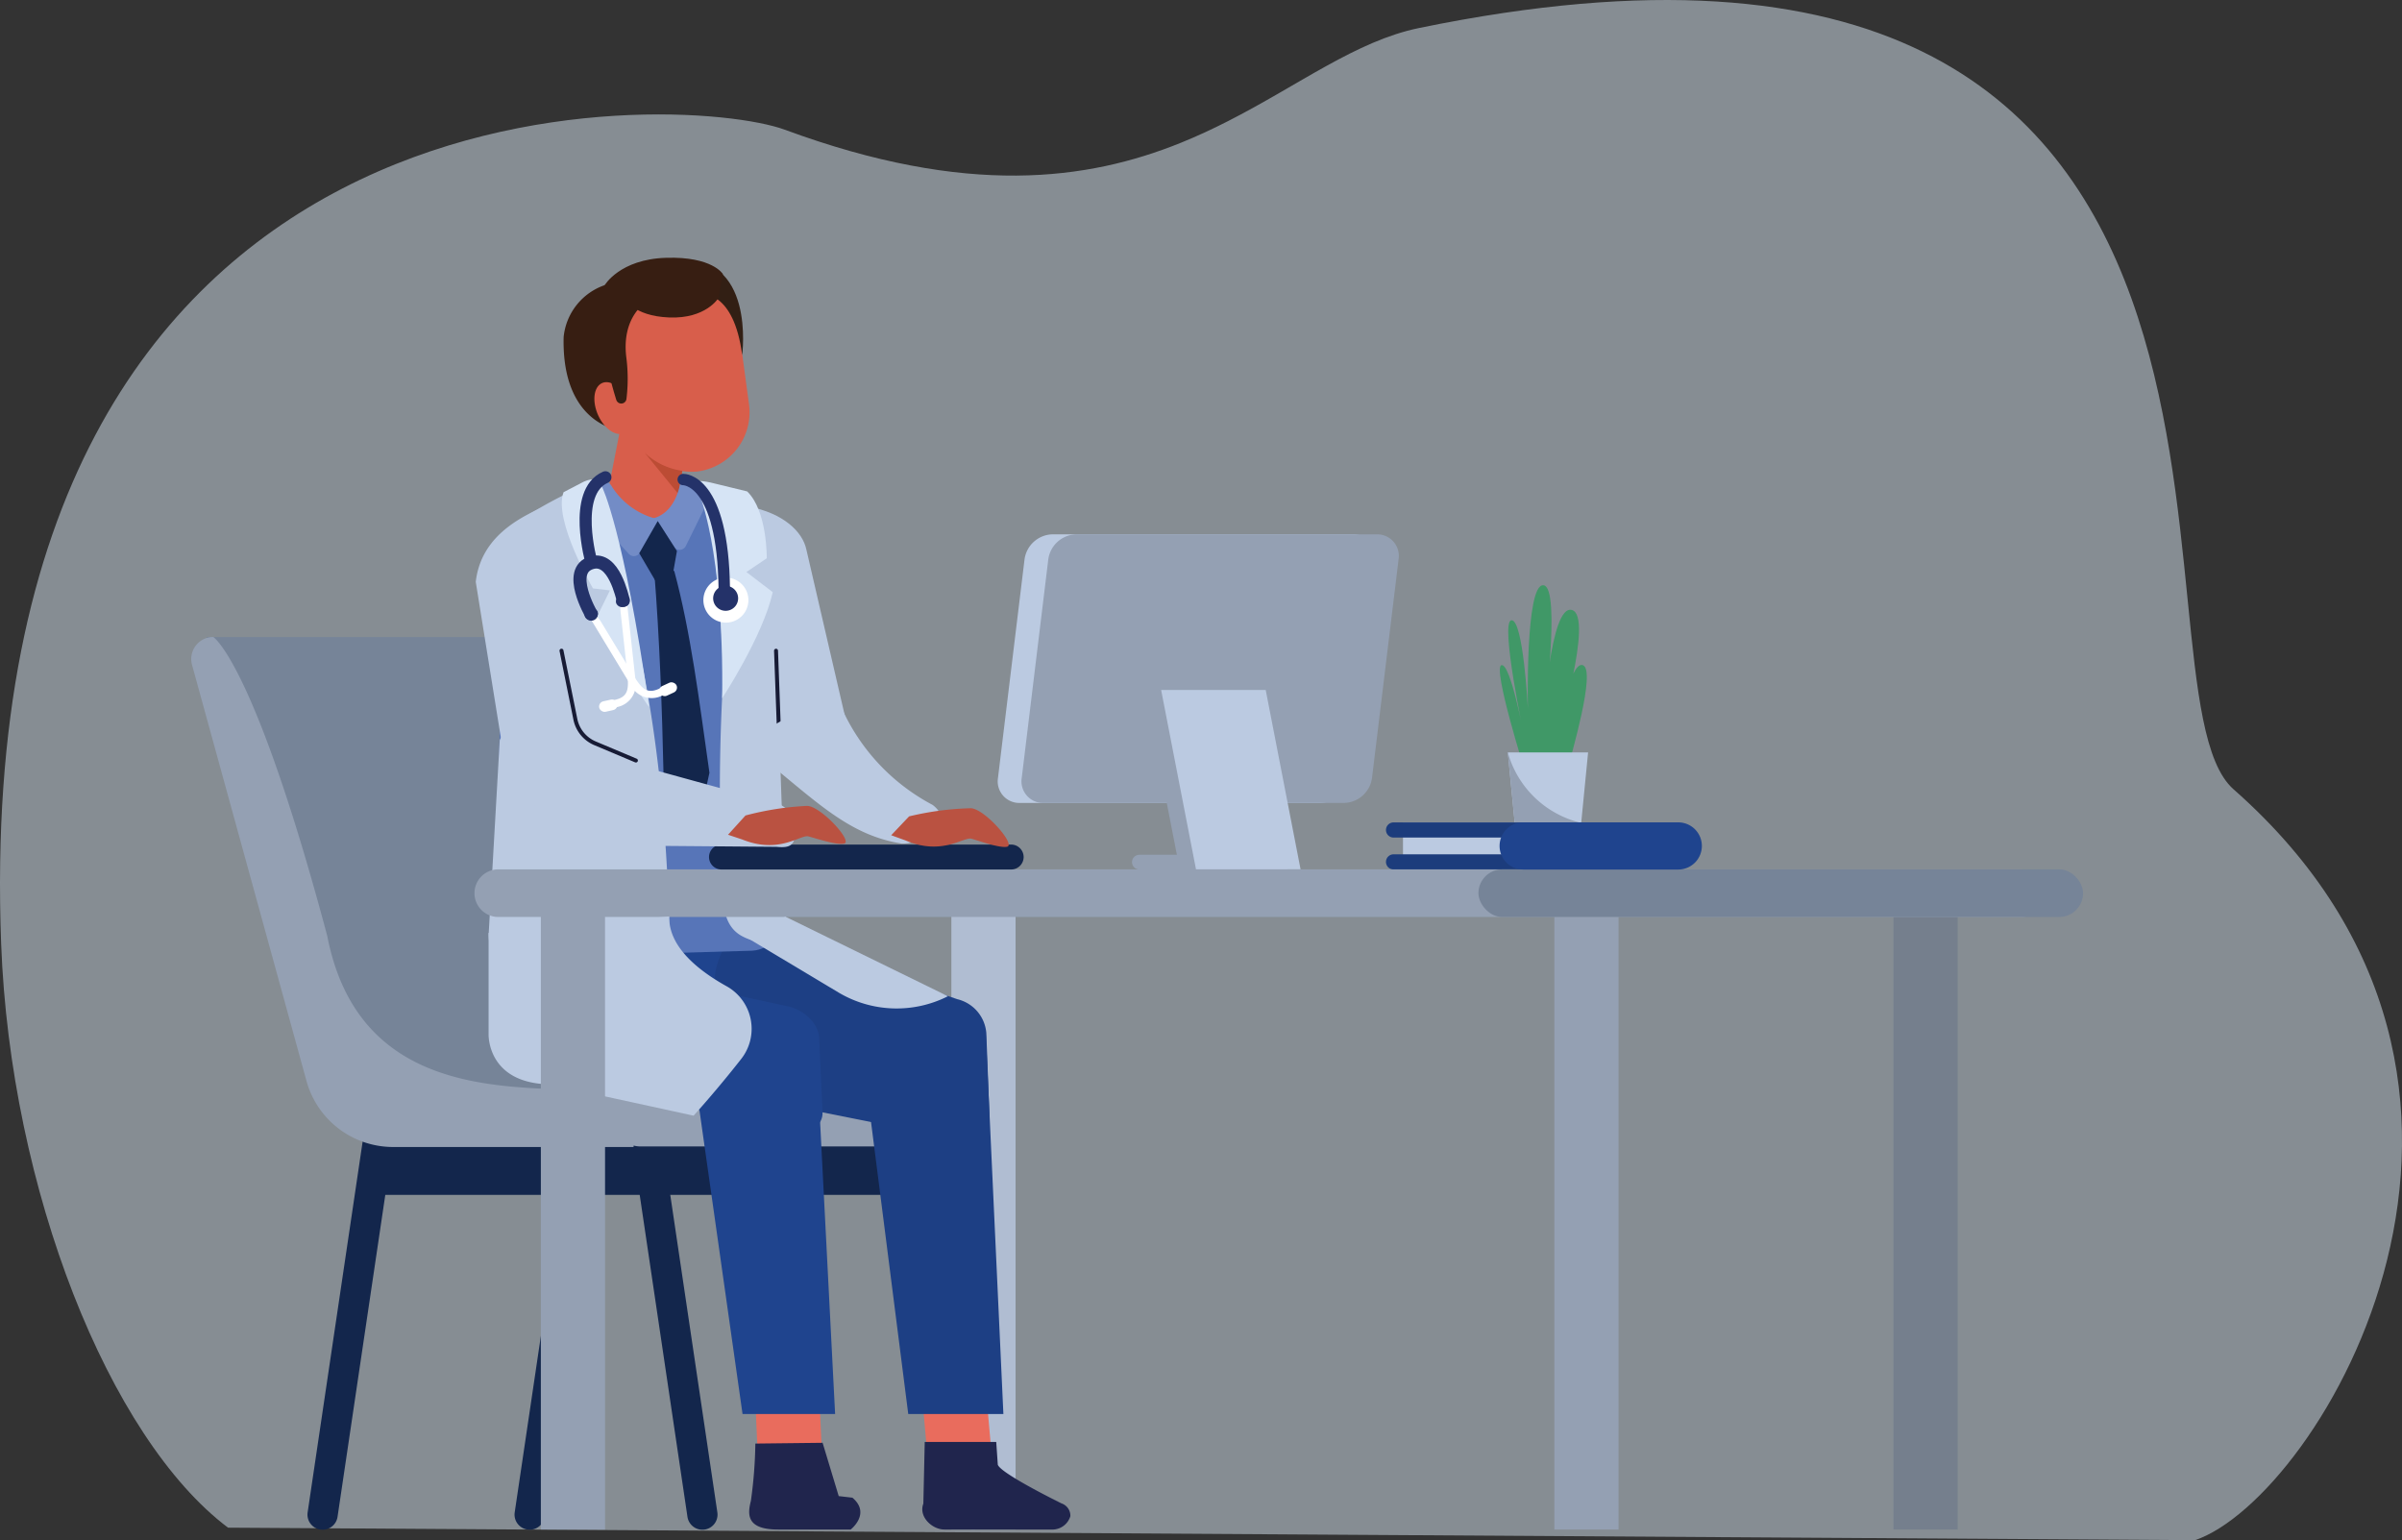<svg xmlns="http://www.w3.org/2000/svg" width="276" height="176.99" viewBox="0 0 276 176.99">
  <rect x="0" y="0" width="276" height="176.99" fill="#333333" stroke="none"/>
  <g id="Group_1713" data-name="Group 1713" transform="translate(-164.782 -257.41)">
    <path id="Path_2736" data-name="Path 2736" d="M417.007,434.4l-226.024-1.437c-13.676-10.3-25.013-38.875-26.07-67.128-3.83-102.366,78.365-97.827,90.04-93.521,20.969,7.735,34.806,5.829,45.523,1.5,1.879-.761,3.663-1.595,5.372-2.465,8.251-4.2,14.768-9.233,21.982-10.718,106.939-22.014,80.122,75.608,93.592,87.479C460.086,382.19,431.279,429.544,417.007,434.4Z" transform="translate(0 0)" fill="#dbe8f4" opacity="0.5"/>
    <g id="Group_1711" data-name="Group 1711" transform="translate(337.119 324.661)">
      <path id="Path_2737" data-name="Path 2737" d="M854.58,543.817c0-.3,3.084-10.5,1.49-11.058s-2.958,8.421-2.958,8.385,4.254-14,1.708-14.726-3.281,13.062-3.281,13.062,2.1-15.726,0-15.908-1.782,14.191-1.782,14.191-.524-10.258-1.887-10.166,1.468,13.378,1.468,13.378-1.573-8.493-2.621-8.216,2.726,12.262,2.726,12.262Z" transform="translate(-846.533 -523.571)" fill="#409867"/>
      <path id="Path_2738" data-name="Path 2738" d="M850.944,607.426h7.641l.792-8.094h-9.226Z" transform="translate(-849.234 -580.119)" fill="#bbcae1"/>
      <path id="Path_2739" data-name="Path 2739" d="M850.944,607.427h7.642a11.474,11.474,0,0,1-8.434-8.093Z" transform="translate(-849.234 -580.119)" fill="#94a0b3"/>
    </g>
    <rect id="Rectangle_459" data-name="Rectangle 459" width="21.284" height="5.42" transform="translate(347.276 357.333) rotate(-180)" fill="#bbcae1"/>
    <path id="Path_2740" data-name="Path 2740" d="M795.751,632.985h22.373v-1.739H795.751a.869.869,0,0,0-.869.869h0A.869.869,0,0,0,795.751,632.985Z" transform="translate(-470.846 -279.327)" fill="#1c3c7c"/>
    <path id="Path_2741" data-name="Path 2741" d="M795.751,647.5h21.5a.869.869,0,0,0,.869-.87h0a.869.869,0,0,0-.869-.87h-21.5a.87.87,0,0,0-.869.87h0A.869.869,0,0,0,795.751,647.5Z" transform="translate(-470.846 -290.174)" fill="#1c3c7c"/>
    <rect id="Rectangle_460" data-name="Rectangle 460" width="7.376" height="73.361" transform="translate(350.76 433.178) rotate(-180)" fill="#94a0b3"/>
    <rect id="Rectangle_461" data-name="Rectangle 461" width="7.376" height="73.361" transform="translate(281.475 433.178) rotate(-180)" fill="#b0bdd2"/>
    <path id="Path_2742" data-name="Path 2742" d="M427.455,403.292s-6.751-.607-6.5-10.734a7.044,7.044,0,0,1,4.739-5.967c4.513-1.6.954,10.244.954,10.244Z" transform="translate(-191.408 -96.422)" fill="#371e12"/>
    <rect id="Rectangle_462" data-name="Rectangle 462" width="7.376" height="73.361" transform="translate(389.727 433.178) rotate(-180)" fill="#757f8d"/>
    <rect id="Rectangle_463" data-name="Rectangle 463" width="63.458" height="10.416" transform="translate(208.053 384.304)" fill="#13264c"/>
    <path id="Path_2744" data-name="Path 2744" d="M436.982,576.608c-8.4-31.5-15.779-29.3-15.779-29.3a2.53,2.53,0,0,0-2.44,3.2l13.153,47.823a10.323,10.323,0,0,0,9.953,7.585l13.32-.29a2.231,2.231,0,0,0,2.08-1.017c1.517-1.978,17.952-2.931-3.78-7.6C443.96,594.953,439.363,588.84,436.982,576.608Z" transform="translate(-189.742 -216.693)" fill="#864c4e"/>
    <path id="Path_2745" data-name="Path 2745" d="M315.8,602.544l-41.52-3.333L258.353,547.4h43.068Z" transform="translate(-69.84 -216.78)" fill="#768498"/>
    <path id="Path_2746" data-name="Path 2746" d="M305.572,810.063h0a1.737,1.737,0,0,1-1.463-1.973l6.674-45a1.737,1.737,0,0,1,1.973-1.463h0a1.737,1.737,0,0,1,1.463,1.973l-6.674,45A1.737,1.737,0,0,1,305.572,810.063Z" transform="translate(-103.978 -376.882)" fill="#13264c"/>
    <path id="Path_2747" data-name="Path 2747" d="M400.146,810.063h0a1.737,1.737,0,0,1-1.463-1.973l6.674-45a1.737,1.737,0,0,1,1.973-1.463h0a1.737,1.737,0,0,1,1.463,1.973l-6.674,45A1.737,1.737,0,0,1,400.146,810.063Z" transform="translate(-174.759 -376.882)" fill="#13264c"/>
    <path id="Path_2748" data-name="Path 2748" d="M582.565,810.063h0a1.737,1.737,0,0,0,1.463-1.973l-6.674-45a1.737,1.737,0,0,0-1.973-1.463h0a1.737,1.737,0,0,0-1.463,1.973l6.674,45A1.737,1.737,0,0,0,582.565,810.063Z" transform="translate(-305.698 -376.882)" fill="#94a0b3"/>
    <path id="Path_2749" data-name="Path 2749" d="M459.458,810.063h0a1.736,1.736,0,0,0,1.463-1.973l-6.674-45a1.737,1.737,0,0,0-1.973-1.463h0a1.737,1.737,0,0,0-1.463,1.973l6.674,45A1.737,1.737,0,0,0,459.458,810.063Z" transform="translate(-213.711 -376.882)" fill="#13264c"/>
    <path id="Path_2750" data-name="Path 2750" d="M267.033,581.756c-8.4-31.5-13.1-34.356-13.1-34.356a2.53,2.53,0,0,0-2.439,3.2l13.153,47.823a10.323,10.323,0,0,0,9.953,7.586h27.622l.521-4.032C301.847,595.335,271.962,607.076,267.033,581.756Z" transform="translate(-64.648 -216.79)" fill="#94a0b3"/>
    <path id="Path_2751" data-name="Path 2751" d="M481.859,759.937H446.714a3.154,3.154,0,0,1-3.154-3.154h0a3.154,3.154,0,0,1,3.154-3.154h35.145a3.153,3.153,0,0,1,3.153,3.154h0A3.153,3.153,0,0,1,481.859,759.937Z" transform="translate(-208.337 -370.782)" fill="#94a0b3"/>
    <rect id="Rectangle_464" data-name="Rectangle 464" width="32.017" height="29.077" rx="14.373" transform="translate(254.028 380.941) rotate(-180)" fill="#1f448e"/>
    <rect id="Rectangle_465" data-name="Rectangle 465" width="16.117" height="16.533" transform="translate(233.924 361.767)" fill="#1f448e"/>
    <path id="Path_2752" data-name="Path 2752" d="M493.539,698.492l24.738,4.928a2.468,2.468,0,0,0,3.1-2.6l-.368-9.723a4.361,4.361,0,0,0-3.351-3.89l-24.184-8.293c-1.775-.354-3.727,4.183-3.66,5.969l.368,9.723A4.361,4.361,0,0,0,493.539,698.492Z" transform="translate(-242.895 -314.978)" fill="#1d3f84"/>
    <path id="Path_2753" data-name="Path 2753" d="M409.9,706.565l26.312,5.673c1.888.407,3.374-.542,3.3-2.11l-.391-8.536c-.072-1.567-1.676-3.183-3.564-3.591l-26.312-5.673c-1.888-.407-3.374.542-3.3,2.11l.392,8.536C406.407,704.543,408.011,706.158,409.9,706.565Z" transform="translate(-180.216 -324.939)" fill="#1f448e"/>
    <path id="Path_2754" data-name="Path 2754" d="M396.1,553.261l23.5-.674c2.277-.109,4-2.383,3.8-5.014l-3.154-41.424-29.16,1.392-.953,39.4C390.043,550.746,392.816,553.418,396.1,553.261Z" transform="translate(-168.403 -185.926)" fill="#5775b8"/>
    <path id="Path_2755" data-name="Path 2755" d="M413.006,477.206l10.745,3.294,2.8,5.742-32.743,1.389,2.43-6.158,9.782-3.856Z" transform="translate(-171.149 -164.239)" fill="#5775b8"/>
    <path id="Path_2756" data-name="Path 2756" d="M486.021,480.424s2.345,16.606,1.768,23.887a222.606,222.606,0,0,0,.053,22.518c.1,2.09.509,3.918,2.2,4.846a5.7,5.7,0,0,0,3.564.646h0c2.506-1.246,1.427.875,1.515-1.881l-1.006-28.681-2.646-19.465Z" transform="translate(-240.033 -166.706)" fill="#bbcae1"/>
    <path id="Path_2757" data-name="Path 2757" d="M397.638,478.839a52.625,52.625,0,0,0-5.743,3,5.881,5.881,0,0,0-2.985,5.712l1.552,15.744-2.257,4.673-1.273,22.3c0,3.225,1.875,1.769,4.919,2.573l15.84-.4s.332-26.608-6.563-45.884C399.749,482.7,398.745,481.683,397.638,478.839Z" transform="translate(-166 -165.519)" fill="#bbcae1"/>
    <path id="Path_2758" data-name="Path 2758" d="M389.713,523.843l-.208-1.891c2.228.756,4.057-.6,4.064-3.011l.07-22.323a6.45,6.45,0,0,0-4.037-5.76l-1.217-2.114c-3.051,1.405-6.8,3.676-7.344,8.427l2.986,18.533C384.019,518.116,385.756,522.473,389.713,523.843Z" transform="translate(-161.593 -172.894)" fill="#bbcae1"/>
    <path id="Path_2759" data-name="Path 2759" d="M504.733,516.765c3.536-1.838,2.563-2.854,2.123-4.923l-4.422-19.1c-.44-2.069-2.636-4.167-6.619-4.941h0c-1.886.544-3.526,6.6-3.087,8.667l4.922,17.083C499.423,519.184,504.733,516.765,504.733,516.765Z" transform="translate(-244.997 -172.179)" fill="#bbcae1"/>
    <ellipse id="Ellipse_13" data-name="Ellipse 13" cx="0.984" cy="1.01" rx="0.984" ry="1.01" transform="translate(250.002 356.31)" fill="#182648"/>
    <path id="Path_2760" data-name="Path 2760" d="M443.424,452.419l.571.1c1.757.314,3.768-.152,3.967-1.561l1.658-10.228c.2-1.409-1.736-3.026-3.492-3.34l-.572-.1c-1.756-.314-3.356.582-3.555,1.991l-2.054,10.461C439.75,451.151,441.668,452.105,443.424,452.419Z" transform="translate(-205.597 -134.371)" fill="#d85e4b"/>
    <path id="Path_2761" data-name="Path 2761" d="M454.53,404.685h0a7.4,7.4,0,0,1-7.92-6.423l-1.135-8.389a6.861,6.861,0,0,1,5.988-7.865h0a7.4,7.4,0,0,1,7.921,6.423l1.135,8.39A6.861,6.861,0,0,1,454.53,404.685Z" transform="translate(-209.691 -93.084)" fill="#d85e4b"/>
    <path id="Path_2762" data-name="Path 2762" d="M435.535,435.259c.82,1.517,2.181,2.232,3.041,1.6s.892-2.382.071-3.9-2.181-2.232-3.041-1.6S434.715,433.741,435.535,435.259Z" transform="translate(-201.861 -129.803)" fill="#d85e4b"/>
    <path id="Path_2763" data-name="Path 2763" d="M474.707,379.535s3.7-.459,4.671,7c0,0,1.6-11.832-7.7-10.867Z" transform="translate(-229.316 -88.325)" fill="#321f14"/>
    <path id="Path_2764" data-name="Path 2764" d="M385.912,658.088H560.95a2.734,2.734,0,0,0,2.735-2.734h0a2.735,2.735,0,0,0-2.735-2.735H385.912a2.735,2.735,0,0,0-2.735,2.735h0A2.734,2.734,0,0,0,385.912,658.088Z" transform="translate(-163.875 -295.304)" fill="#94a0b3"/>
    <rect id="Rectangle_466" data-name="Rectangle 466" width="69.476" height="5.469" rx="2.735" transform="translate(404.137 362.784) rotate(-180)" fill="#768498"/>
    <path id="Path_2765" data-name="Path 2765" d="M508.1,893.54l7.369-.243-.491-11.108-7.369.243Z" transform="translate(-256.161 -466.885)" fill="#e96c5d"/>
    <path id="Path_2766" data-name="Path 2766" d="M584.157,894.176l7.369-.243-.973-10.892-7.369.243Z" transform="translate(-312.633 -467.52)" fill="#e96c5d"/>
    <path id="Path_2767" data-name="Path 2767" d="M592.559,912.988l.18,2.61c.316,1.02,7.328,4.453,7.328,4.453a1.5,1.5,0,0,1,1.011,1.46h0a2.155,2.155,0,0,1-1.947,1.54H586.6c-1.391,0-2.99-1.456-2.416-2.975l.16-7.089Z" transform="translate(-313.306 -489.873)" fill="#20254d"/>
    <path id="Path_2768" data-name="Path 2768" d="M484.544,775.462h10.637L493,733.035H478.527Z" transform="translate(-234.441 -355.558)" fill="#1f448e"/>
    <path id="Path_2769" data-name="Path 2769" d="M561.246,772.064h10.932l-2.015-43.582H555.693Z" transform="translate(-292.102 -352.16)" fill="#1d3f84"/>
    <path id="Path_2770" data-name="Path 2770" d="M506.047,913.458a52.209,52.209,0,0,1-.514,6.586c-.39,1.524-.55,3.293,3.109,3.293H517s2.359-1.829.2-3.659l-1.575-.183-1.852-6.125Z" transform="translate(-254.471 -490.159)" fill="#20254d"/>
    <path id="Path_2771" data-name="Path 2771" d="M462.138,465.311l-.435,2.683-3.877-4.755A7.851,7.851,0,0,0,462.138,465.311Z" transform="translate(-218.961 -153.797)" fill="#bc4c34"/>
    <path id="Path_2772" data-name="Path 2772" d="M680.243,647.655H697.02a.843.843,0,0,0,.794-1.129h0a.843.843,0,0,0-.794-.558H680.243a.843.843,0,0,0-.794,1.129h0A.844.844,0,0,0,680.243,647.655Z" transform="translate(-384.543 -290.328)" fill="#94a0b3"/>
    <path id="Path_2773" data-name="Path 2773" d="M621.063,531.318h34.521a3.324,3.324,0,0,0,3.209-2.862l3.055-25.144a2.482,2.482,0,0,0-2.514-2.862H624.814a3.324,3.324,0,0,0-3.209,2.862l-3.056,25.144A2.482,2.482,0,0,0,621.063,531.318Z" transform="translate(-339.098 -181.636)" fill="#bbcae1"/>
    <path id="Path_2774" data-name="Path 2774" d="M631.874,531.318H666.4a3.324,3.324,0,0,0,3.209-2.862l3.055-25.144a2.482,2.482,0,0,0-2.514-2.862H635.624a3.324,3.324,0,0,0-3.209,2.862l-3.055,25.144A2.482,2.482,0,0,0,631.874,531.318Z" transform="translate(-347.178 -181.636)" fill="#94a0b3"/>
    <path id="Path_2775" data-name="Path 2775" d="M689.2,591.765h12.016l-4.005-20.606H685.191Z" transform="translate(-388.867 -234.461)" fill="#94a0b3"/>
    <path id="Path_2776" data-name="Path 2776" d="M696.623,591.765h12.016l-4.005-20.606H692.618Z" transform="translate(-394.417 -234.461)" fill="#bbcae1"/>
    <path id="Path_2777" data-name="Path 2777" d="M420.008,553.247l1.592,7.88a3.821,3.821,0,0,0,2.261,2.764l4.695,1.978" transform="translate(-190.707 -221.063)" fill="none" stroke="#171b35" stroke-linecap="round" stroke-linejoin="round" stroke-width="0.456"/>
    <path id="Path_2778" data-name="Path 2778" d="M429.991,477.582l1.367-1.151a1.036,1.036,0,0,1,1.557.25,8.558,8.558,0,0,0,6.144,4.013l-2.909,3.784a.8.8,0,0,1-1.224.053l-5-5.459A1.012,1.012,0,0,1,429.991,477.582Z" transform="translate(-197.898 -163.474)" fill="#738cc6"/>
    <path id="Path_2779" data-name="Path 2779" d="M466.168,477.582l-2.419-1.338s-.415,3.839-3.5,4.326l2.787,3.265a.8.8,0,0,0,1.326-.166l2.291-4.654A1.065,1.065,0,0,0,466.168,477.582Z" transform="translate(-220.775 -163.518)" fill="#738cc6"/>
    <path id="Path_2780" data-name="Path 2780" d="M457.457,494.283l-2.122,3.7,2.3,3.924h1.295l.734-4.176Z" transform="translate(-217.1 -176.997)" fill="#13264c"/>
    <path id="Path_2781" data-name="Path 2781" d="M463.43,514.928c1.9,7.069,2.833,14.668,4.043,23.185l-.869,3.975c-.157.308-.674.547-.9.264l-3.488-3.317c-.183-8.588-.5-16.635-1.062-23.725l-.368-1.12Z" transform="translate(-221.173 -191.902)" fill="#13264c"/>
    <path id="Path_2782" data-name="Path 2782" d="M488.6,644.19h33.287a1.436,1.436,0,0,0,1.432-1.432h0a1.436,1.436,0,0,0-1.432-1.432H488.6a1.436,1.436,0,0,0-1.432,1.432h0A1.436,1.436,0,0,0,488.6,644.19Z" transform="translate(-240.916 -286.861)" fill="#13264c"/>
    <path id="Path_2783" data-name="Path 2783" d="M481.46,477.409s2.949,6.52,2.723,23.739c0,0,4.686-7.127,5.814-12.194l-3.028-2.316,2.339-1.579s.079-5.447-2.255-7.686l-4.225-1.025c-1.243-.251-1.9-.307-1.54.554C481.294,476.913,481.455,477.4,481.46,477.409Z" transform="translate(-236.423 -163.494)" fill="#d6e4f5"/>
    <path id="Path_2784" data-name="Path 2784" d="M424.783,476.311s2.449,4.786,5.4,25.3c0,0-3.357-4.764-6.319-9.739l1.813-3.688-1.946-.228s-4.6-7.854-3.38-11.057l1.973-1.029c1.042-.6,2-.578,2.217-.031C424.547,475.855,424.783,476.3,424.783,476.311Z" transform="translate(-190.812 -162.928)" fill="#d6e4f5"/>
    <path id="Path_2785" data-name="Path 2785" d="M440.441,401.035a.6.6,0,0,0,1.171-.1,19.165,19.165,0,0,0-.02-4.81c-.545-4.509,2.136-6.2,2.136-6.2l-.177-1.787a4.389,4.389,0,0,0-4.261,2.965C438.317,393.365,439.579,398.258,440.441,401.035Z" transform="translate(-204.848 -97.681)" fill="#371e12"/>
    <path id="Path_2786" data-name="Path 2786" d="M452.736,379.192s-1.432,2.409-5.655,2.245-5.152-2.245-5.152-2.245l-2.27-1.463s1.722-2.987,7.053-3.15,6.526,1.868,6.526,1.868Z" transform="translate(-205.395 -87.544)" fill="#371e12"/>
    <path id="Path_2787" data-name="Path 2787" d="M514.791,682.878l-10.523-6.3,4.439-2.4,18.68,9.143h0A13.058,13.058,0,0,1,514.791,682.878Z" transform="translate(-253.682 -311.428)" fill="#bbcae1"/>
    <path id="Path_2788" data-name="Path 2788" d="M414.306,682.219c-3.278-1.818-6.724-4.563-6.616-8.034l-20.762,1.89v11.6s-.244,5.672,7.008,5.8l16.55,3.6s2.714-2.989,5.469-6.519A5.6,5.6,0,0,0,414.306,682.219Z" transform="translate(-166.005 -311.457)" fill="#bbcae1"/>
    <rect id="Rectangle_467" data-name="Rectangle 467" width="7.376" height="70.627" transform="translate(234.304 433.179) rotate(-180)" fill="#94a0b3"/>
    <g id="Group_1712" data-name="Group 1712" transform="translate(231.424 312.258)">
      <path id="Path_2789" data-name="Path 2789" d="M433.973,536.979l3.872,6.392c.888,1.353,1.5,2.061,3.236,1.057.126.248.25.5.362.753l-.266.161a2.67,2.67,0,0,1-3.668-.885l-4.64-7.66C432.107,535.538,433.226,535.744,433.973,536.979Z" transform="translate(-431.549 -520.359)" fill="#fff"/>
      <rect id="Rectangle_468" data-name="Rectangle 468" width="2.13" height="1.23" rx="0.615" transform="translate(8.9 24.244) rotate(-24.813)" fill="#fff"/>
      <path id="Path_2790" data-name="Path 2790" d="M443.515,530.646l.812,7.429c.117,1.614.064,2.546-1.927,2.806.051.274.1.547.17.818l.309-.034a2.67,2.67,0,0,0,2.374-2.932l-.973-8.9C444.121,528.367,443.358,529.211,443.515,530.646Z" transform="translate(-438.853 -515.223)" fill="#fff"/>
      <rect id="Rectangle_469" data-name="Rectangle 469" width="2.13" height="1.23" rx="0.615" transform="matrix(-0.976, 0.219, -0.219, -0.976, 4.424, 26.614)" fill="#fff"/>
      <rect id="Rectangle_470" data-name="Rectangle 470" width="1.556" height="1.304" rx="0.652" transform="translate(0.329 15.419) rotate(-22.325)" fill="#243269"/>
      <rect id="Rectangle_471" data-name="Rectangle 471" width="1.556" height="1.304" rx="0.652" transform="translate(4.019 13.749) rotate(-10.64)" fill="#243269"/>
      <path id="Path_2791" data-name="Path 2791" d="M433.4,517.282c-.134-.326-1.066-5.1-3.66-4.324-2.967.885-.031,5.906-.031,5.906" transform="translate(-428.414 -503.137)" fill="none" stroke="#243269" stroke-linecap="round" stroke-linejoin="round" stroke-width="1.504"/>
      <path id="Path_2792" data-name="Path 2792" d="M431.649,484.3s-2.31-8.119,1.595-9.821" transform="translate(-430.322 -474.481)" fill="none" stroke="#243269" stroke-linecap="round" stroke-linejoin="round" stroke-width="1.39"/>
    </g>
    <line id="Line_21" data-name="Line 21" x1="0.362" y1="9.974" transform="translate(253.951 332.188)" fill="none" stroke="#171b35" stroke-linecap="round" stroke-linejoin="round" stroke-width="0.456"/>
    <path id="Path_2793" data-name="Path 2793" d="M484.509,522.908a2.586,2.586,0,1,0,2.229-2.9A2.586,2.586,0,0,0,484.509,522.908Z" transform="translate(-238.883 -196.199)" fill="#fff"/>
    <path id="Path_2794" data-name="Path 2794" d="M475.329,475.426s4.59-.156,4.717,12.674" transform="translate(-232.04 -162.911)" fill="none" stroke="#243269" stroke-linecap="round" stroke-linejoin="round" stroke-width="1.313"/>
    <path id="Path_2795" data-name="Path 2795" d="M488.93,525.329a1.435,1.435,0,1,0,1.237-1.609A1.435,1.435,0,0,0,488.93,525.329Z" transform="translate(-242.191 -198.977)" fill="#243269"/>
    <path id="Rectangle_472" data-name="Rectangle 472" d="M2.71,0H20.533a2.71,2.71,0,0,1,2.71,2.71v0a2.71,2.71,0,0,1-2.71,2.71H2.71A2.71,2.71,0,0,1,0,2.71v0A2.71,2.71,0,0,1,2.71,0Z" transform="translate(360.333 357.333) rotate(-180)" fill="#1f448e"/>
    <path id="l_sleeve" d="M527.74,594.491c-5.465-.87-9.006-4.081-14.458-8.589a2.317,2.317,0,0,1-1.063-3.327l.01-.82c.752-1.479,6.782-3.716,8.683-2.737a23.41,23.41,0,0,0,10.393,11.03,3.1,3.1,0,0,1,.877,4.034h0C529.731,593.809,529.013,594.578,527.74,594.491Z" transform="translate(-259.371 -240.146)" fill="#bbcae1"/>
    <path id="l_hand" d="M571.514,628.5c4.255,1.822,6.694-.445,7.622-.181s3.205,1.09,4.068.917c1.063-.214-2.616-4.412-4.181-4.426a33.814,33.814,0,0,0-7.073.936l-2.057,2.168Z" transform="translate(-302.709 -274.521)" fill="#ba5241"/>
    <path id="r_sleeve" d="M455.122,611.842l-19.425-.161c-1.62-.154-1.753-2.235-1.661-3.89h0c.092-1.655-.829-6.381,1.591-6.288l18.935,5.212a3.139,3.139,0,0,1,2.777,3.289h0C457.247,611.661,456.741,612,455.122,611.842Z" transform="translate(-201.129 -257.117)" fill="#bbcae1"/>
    <path id="r_hand" d="M497.356,627.621c4.294,1.725,6.682-.6,7.616-.353s3.229,1.018,4.088.825c1.058-.238-2.714-4.352-4.28-4.331a33.814,33.814,0,0,0-7.05,1.1l-2.007,2.214Z" transform="translate(-247.287 -273.74)" fill="#ba5241"/>
  </g>
</svg>
